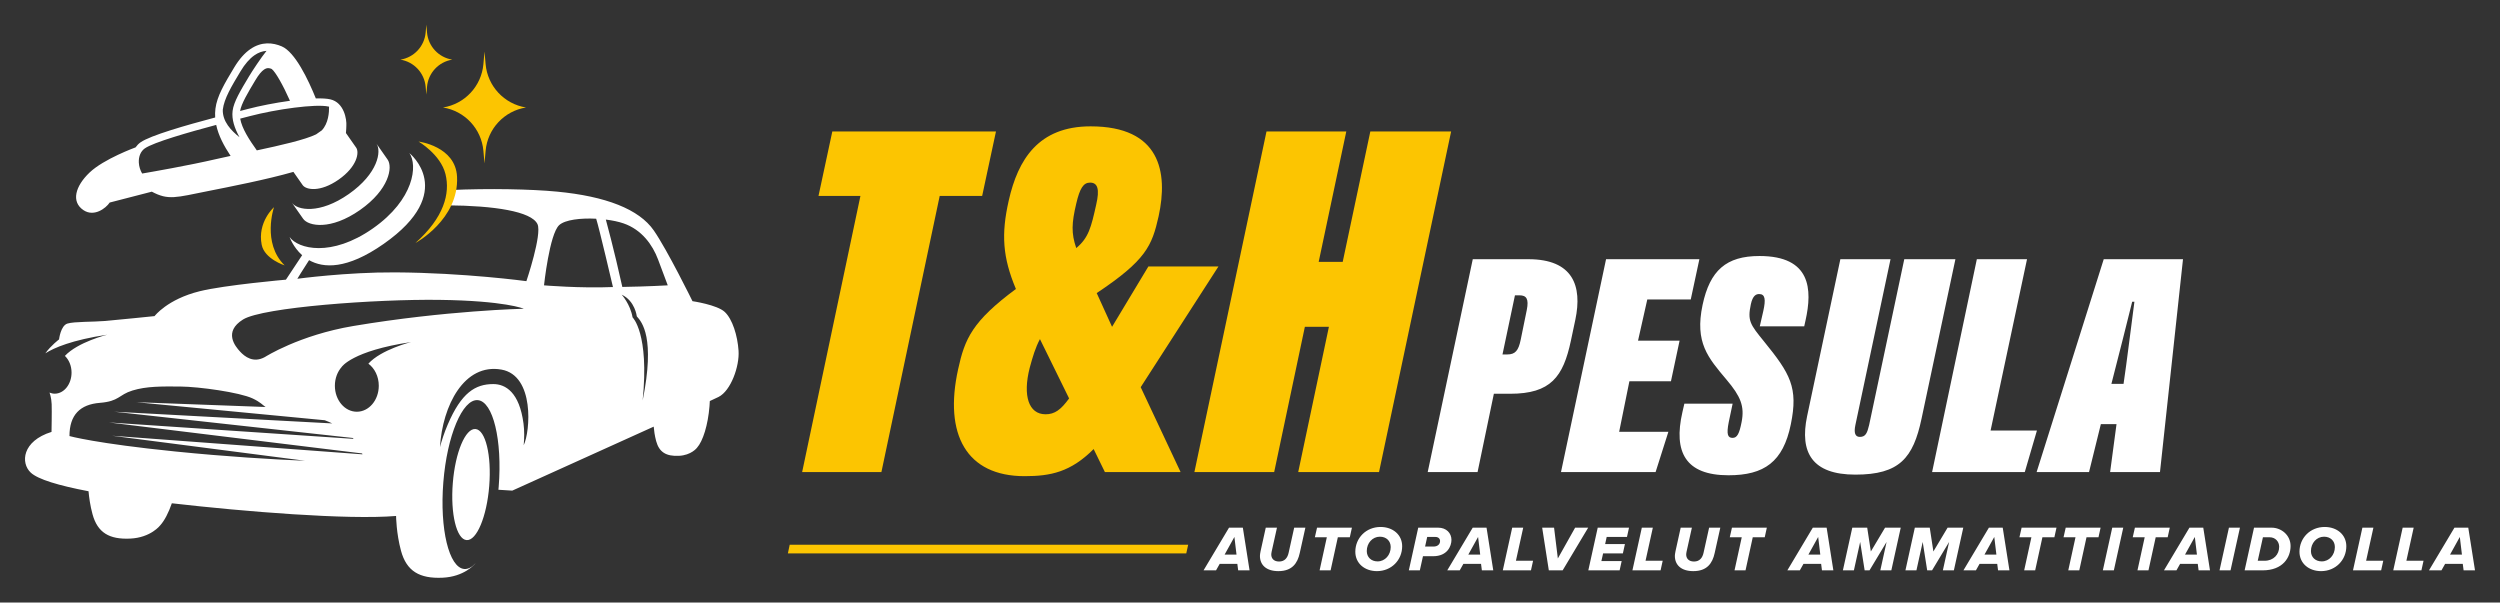 <?xml version="1.0" encoding="UTF-8"?>
<svg id="Layer_1" data-name="Layer 1" xmlns="http://www.w3.org/2000/svg" version="1.1" viewBox="0 0 566.929 136.63">
  <rect x="0" y="0" width="566.929" height="136.63" fill="#333333" stroke="none"/>
  <defs>
    <style>
      .cls-1 {
        fill: #fcc501;
      }

      .cls-1, .cls-2 {
        stroke-width: 0px;
      }

      .cls-2 {
        fill: #fff;
      }
    </style>
  </defs>
  <path class="cls-2" d="M110.943,110.209c-.552,6.956-2.853,12.451-5.136,12.269-2.284-.182-3.681-5.97-3.123-12.926.552-6.956,2.853-12.451,5.136-12.263,2.278.182,3.681,5.964,3.123,12.92ZM79.095,44.003c-6.642,4.651-11.705,3.674-12.89,1.982l2.538,3.625c1.185,1.693,6.247,2.669,12.89-1.982,6.642-4.651,7.456-9.742,6.271-11.434l-2.538-3.625c1.185,1.693.371,6.783-6.271,11.434ZM18.907,47.642c2.41,1.632,5.1-.403,5.967-1.711l9.553-2.466c3.768,2.005,5.41,1.329,12.758-.135,5.086-1.013,13.104-2.57,19.352-4.351l2.102,3.002c.75,1.072,3.956,1.69,8.162-1.255,4.206-2.945,4.721-6.169,3.971-7.241l-2.323-3.318c.088-.703.065-1.288.094-1.694.094-1.298-.456-5.22-3.647-5.947-.8-.182-1.939-.237-3.273-.203-1.729-4.279-4.707-10.528-7.746-11.815-1.966-.835-4.537-1.169-7.154.664-1.218.853-2.445,2.176-3.621,4.138-2.178,3.62-3.892,6.482-4.248,9.338-.084.676-.098,1.341-.057,1.996-6.615,1.758-14.678,4.059-16.927,5.634-.014.01-.029.02-.043.031-.433.312-.791.694-1.086,1.12l-.003-.005s-7.189,2.612-10.432,5.71-4.206,6.608-1.398,8.508ZM74.522,24.166c.036.008.067.023.102.033.022,1.285-.15,3.777-1.643,5.359l-1.308.916c-2.478,1.21-8,2.475-13.434,3.629-1.766-2.482-3.377-4.969-3.768-7.202.834-.216,1.577-.408,2.192-.57,5.868-1.545,14.947-2.827,17.858-2.164ZM61.604,15.633c.858.636,2.601,3.711,4.152,7.221-3.369.464-6.903,1.161-9.52,1.85-.513.135-1.119.292-1.789.465.291-1.677,1.759-4.141,3.462-6.978.776-1.306,1.413-2.023,1.945-2.395.758-.531,1.304-.344,1.75-.163ZM54.545,16.172c.974-1.629,2.031-2.851,3.139-3.627.881-.617,1.797-.95,2.757-1.013-1.219,1.5-3.297,4.655-3.976,5.797-1.932,3.226-3.467,5.778-3.717,7.808-.245,1.939.45,3.953,1.563,5.984-1.893-1.504-3.885-3.576-3.786-6.262.305-2.502,1.945-5.235,4.019-8.686ZM32.809,33.673l.025-.018c1.984-1.389,9.967-3.668,16.194-5.331.518,2.454,1.774,4.776,3.264,7.03-1.153.246-2.237.483-3.207.708-6.351,1.472-14.713,2.925-16.852,3.29-.441-.76-.709-1.607-.752-2.492-.066-1.37.419-2.532,1.33-3.188ZM167.486,79.561c-.232-3.483-1.393-7.199-3.135-8.825-1.742-1.626-7.315-2.438-7.315-2.438,0,0-5.668-11.554-8.776-16.041-3.338-4.819-10.874-7.751-21.994-8.808-5.914-.562-15.34-.756-24.145-.353-.119,1.171-.332,2.337-.672,3.465,10.551.082,19.074,1.349,20.439,4.271,1.071,2.293-2.516,12.927-2.516,12.927,0,0-14.03-1.906-29.735-1.993-11.031-.061-22.207,1.451-22.207,1.451,0,0,1.298-2.141,2.661-4.22,3.231,1.83,8.545,2.172,16.919-3.692,16.877-11.818,5.83-20.581,5.83-20.581,1.898,2.71,1.134,10.485-8.283,17.079-9.417,6.594-16.984,4.652-18.882,1.942,0,0,.764,2.279,2.844,4.126-1.068,1.582-2.633,3.982-3.678,5.55,0,0-13.849,1.21-19.565,2.625-7.34,1.817-10.228,5.639-10.228,5.639,0,0-8.476.871-11.205,1.103-2.729.232-6.967.116-8.534.581s-1.916,3.6-1.916,3.6c0,0-1.786,1.329-3.117,3.16,1.967-1.243,6.022-3.029,14.039-4.227,0,0-6.682,1.674-9.595,4.807.911.875,1.508,2.236,1.508,3.783,0,2.643-1.713,4.785-3.827,4.785-.41,0-.798-.102-1.169-.251l.006.026s.423,1.063.48,2.611c.06,1.622-.033,6.279-.033,6.279-6.677,2.09-7.045,7.042-4.707,9.236,1.616,1.517,6.313,2.935,13.099,4.224.123,1.356.376,3.26.901,5.189,1.145,4.217,3.812,5.761,8.535,5.548,4.717-.208,6.842-3.03,6.842-3.03.959-1.074,1.859-2.797,2.617-4.979,16.44,1.886,39.885,3.792,50.859,2.877l-.008.025s.041,3.898,1.115,7.866c1.262,4.643,4.209,6.346,9.41,6.111,4.884-.217,7.244-2.964,7.52-3.305-.84.922-1.708,1.397-2.583,1.327-3.469-.282-5.594-9.075-4.749-19.648.839-10.572,4.338-18.92,7.807-18.644,3.469.276,5.594,9.069,4.749,19.648-.018.228-.042.451-.063.677l3.144.197s18.327-8.271,32.073-14.511c.068.822.217,2.037.555,3.28.689,2.539,2.295,3.468,5.138,3.34,2.84-.125,4.119-1.824,4.119-1.824.673-.753,1.298-2.035,1.795-3.67.497-1.635.872-3.616,1.045-5.77.031-.392.053-.778.07-1.159,1.016-.469,1.711-.795,1.989-.935,2.787-1.393,4.761-6.967,4.529-10.45ZM55.117,72.451c4.49-2.787,30.267-4.633,44.433-4.451,15.056.194,19.236,2.013,19.236,2.013,0,0-17.649.387-38.627,3.909-12.319,2.068-20.088,7.044-20.088,7.044-2.606,1.445-4.567-.077-5.651-1.26-1.084-1.183-3.793-4.468.697-7.255ZM69.188,104.489c-7.557-.32-17.79-.929-29.341-2.094-18.188-1.834-24.094-3.508-24.094-3.508-.002-4.826,2.434-7.176,6.882-7.531,4.448-.356,4.235-1.822,7.402-2.797,3.167-.975,6.583-.94,10.853-.904,4.27.036,13.451,1.317,16.405,2.705,1.793.842,2.249,1.487,2.927,1.936l-29.294-1.084,42.727,4.088c.569.219,1.132.458,1.683.721l-49.413-2.651,54.082,5.953c.06.065.118.134.176.2l-55.475-3.72,57.409,7.026c.023.067.048.133.069.201l-56.766-4.215,43.769,5.673ZM83.537,82.471c1.415,1.039,2.36,2.889,2.36,5.005,0,3.255-2.229,5.893-4.978,5.893s-4.978-2.638-4.978-5.893c0-1.673.592-3.179,1.537-4.252h-.004s2.329-3.651,15.741-5.654c0,0-6.812,1.708-9.677,4.901ZM118.757,100.975c.155-1.623.173-3.302-.04-4.926-.929-7.083-4.064-8.952-6.851-8.952-4.08,0-7.238,1.946-10.334,9.184-.79,1.846-1.356,3.585-1.762,5.121.579-9.482,5.513-19.08,13.943-17.59,7.566,1.337,6.541,14.082,5.043,17.163ZM123.367,64.708s1.239-11.65,3.445-13.663c1.334-1.217,4.876-1.627,8.383-1.445.681,2.1,3.805,15.491,3.805,15.491-7.408.314-15.633-.383-15.633-.383ZM145.734,90.823c1.542-15.27-2.286-18.851-2.286-18.851-.518-3.02-2.47-5.149-2.47-5.149,3.046,1.407,3.428,4.918,3.428,4.918,1.187,1.31,4.207,4.847,1.328,19.083ZM141.125,65.067c-1.879-8.497-3.739-15.275-3.739-15.275,1.504.187,2.908.482,4.018.866,4.141,1.432,6.58,4.877,7.818,8.167,1.239,3.29,2.206,5.883,2.206,5.883,0,0-4.585.271-10.303.36ZM333.981,58.78h12.612c10.147,0,12.249,6.087,10.654,13.698l-1.014,4.784c-1.74,8.191-4.566,12.031-13.772,12.031h-3.696l-3.696,17.758h-11.307l10.219-48.272ZM340.721,80.379h1.088c1.811,0,2.537-.87,3.044-3.335l1.377-6.74c.507-2.538-.073-3.335-1.667-3.335h-1.014l-2.827,13.409ZM378.921,86.467h-9.423l-2.319,11.451h11.163l-2.899,9.133h-21.454l10.219-48.272h21.164l-1.957,9.132h-9.857l-2.102,9.35h9.423l-1.957,9.205ZM392.911,91.54l-.871,4.132c-.58,2.899-.217,3.625.871,3.625,1.014,0,1.521-.942,2.028-3.552.725-3.625-.217-5.871-3.406-9.64-4.203-5.001-7.248-8.408-5.436-16.96,1.667-7.828,5.363-11.09,12.901-11.09,11.67,0,12.032,7.538,10.437,14.642l-.289,1.304h-10.076l.798-3.479c.58-2.609.434-3.842-.942-3.842-.653,0-1.45.29-1.885,2.319-.797,3.769-.144,4.566,2.972,8.408,5.943,7.321,7.828,10.437,6.088,18.845-1.74,8.48-6.016,11.524-14.133,11.524-9.713,0-12.539-5.219-10.437-14.351l.434-1.885h10.945ZM428.718,58.78l-7.972,37.617c-.363,1.74-.073,2.681,1.014,2.681,1.305,0,1.668-.869,2.102-2.681l7.973-37.617h11.597l-7.683,36.168c-1.884,8.915-5,12.684-15.003,12.684-9.785,0-12.684-5.001-10.944-13.264l7.538-35.588h11.379ZM448.29,58.78h11.38l-8.262,38.85h10.51l-2.755,9.422h-21.019l10.146-48.272ZM476.415,96.179l-2.682,10.873h-11.887l15.22-48.272h17.975l-5.219,48.272h-11.307l1.45-10.873h-3.551ZM481.561,87.047c.58-3.696,2.101-16.018,2.464-18.628h-.507c-.507,2.102-3.479,13.916-4.711,18.628h2.755ZM280.594,127.875h-4.006l-.828,1.466h-2.83l5.777-9.681h3.134l1.524,9.681h-2.584l-.188-1.466ZM277.706,125.771h2.7l-.479-4.006-2.221,4.006ZM285.718,126.061c0-.16.044-.639.146-1.074l1.175-5.327h2.541l-1.206,5.428c-.058.261-.087.508-.087.696.015.842.566,1.553,1.771,1.553,1.277,0,1.917-.842,2.163-1.974l1.263-5.704h2.539l-1.277,5.748c-.507,2.351-1.755,4.108-4.847,4.108-2.773,0-4.181-1.422-4.181-3.454ZM300.888,121.838h-2.714l.493-2.177h7.91l-.479,2.177h-2.715l-1.64,7.503h-2.496l1.64-7.503ZM313.066,119.501c2.773,0,4.906,1.742,4.906,4.369,0,3.134-2.438,5.646-5.718,5.646-2.773,0-4.906-1.742-4.906-4.398,0-3.12,2.438-5.617,5.718-5.617ZM312.921,121.707c-1.699,0-2.975,1.466-2.975,3.251,0,1.407,1.016,2.351,2.452,2.351,1.698,0,2.975-1.466,2.975-3.251,0-1.408-1.016-2.351-2.452-2.351ZM321.617,119.66h4.529c1.858,0,3.003,1.249,3.003,2.773,0,1.422-.943,3.701-4.15,3.701h-2.309l-.711,3.208h-2.496l2.133-9.681ZM326.566,122.694c0-.552-.406-.929-1.06-.929h-1.858l-.479,2.177h1.931c.915,0,1.466-.537,1.466-1.249ZM335.856,127.875h-4.006l-.826,1.466h-2.83l5.776-9.681h3.135l1.525,9.681h-2.584l-.188-1.466ZM332.968,125.771h2.7l-.479-4.006-2.22,4.006ZM342.926,119.66h2.497l-1.655,7.504h3.89l-.479,2.177h-6.386l2.133-9.681ZM349.719,119.66h2.7l.856,6.981,3.919-6.981h2.961l-5.791,9.681h-3.135l-1.509-9.681ZM362.318,119.66h7.098l-.465,2.104h-4.601l-.348,1.611h4.486l-.465,2.119h-4.484l-.392,1.742h4.601l-.465,2.104h-7.097l2.133-9.681ZM372.319,119.66h2.497l-1.655,7.504h3.89l-.479,2.177h-6.386l2.133-9.681ZM379.811,126.061c0-.16.044-.639.146-1.074l1.175-5.327h2.541l-1.206,5.428c-.058.261-.087.508-.087.696.015.842.566,1.553,1.771,1.553,1.277,0,1.917-.842,2.163-1.974l1.263-5.704h2.539l-1.277,5.748c-.507,2.351-1.755,4.108-4.847,4.108-2.773,0-4.181-1.422-4.181-3.454ZM394.979,121.838h-2.714l.493-2.177h7.91l-.479,2.177h-2.715l-1.64,7.503h-2.496l1.64-7.503ZM412.979,127.875h-4.006l-.826,1.466h-2.83l5.776-9.681h3.135l1.525,9.681h-2.584l-.188-1.466ZM410.091,125.771h2.7l-.479-4.006-2.22,4.006ZM427.828,122.897l-3.876,6.444h-1.102l-1.016-6.444-1.423,6.444h-2.496l2.133-9.681h3.382l.826,5.399,3.222-5.399h3.557l-2.134,9.681h-2.496l1.422-6.444ZM442.01,122.897l-3.876,6.444h-1.102l-1.016-6.444-1.423,6.444h-2.496l2.133-9.681h3.382l.826,5.399,3.222-5.399h3.557l-2.134,9.681h-2.496l1.422-6.444ZM452.911,127.875h-4.006l-.826,1.466h-2.83l5.776-9.681h3.135l1.525,9.681h-2.584l-.188-1.466ZM450.024,125.771h2.7l-.479-4.006-2.22,4.006ZM460.664,121.838h-2.714l.493-2.177h7.91l-.479,2.177h-2.715l-1.64,7.503h-2.496l1.64-7.503ZM470.665,121.838h-2.714l.493-2.177h7.91l-.479,2.177h-2.715l-1.64,7.503h-2.496l1.64-7.503ZM478.997,119.66h2.497l-2.134,9.681h-2.496l2.133-9.681ZM486.356,121.838h-2.714l.493-2.177h7.91l-.479,2.177h-2.715l-1.64,7.503h-2.496l1.64-7.503ZM498.389,127.875h-4.006l-.826,1.466h-2.83l5.776-9.681h3.135l1.525,9.681h-2.584l-.188-1.466ZM495.502,125.771h2.7l-.479-4.006-2.22,4.006ZM505.459,119.66h2.497l-2.134,9.681h-2.496l2.133-9.681ZM519.437,123.826c0,2.496-1.641,5.515-6.371,5.515h-4.05l2.133-9.681h3.991c2.149,0,4.297,1.64,4.297,4.166ZM516.853,124c0-1.204-.885-2.162-2.163-2.162h-1.523l-1.176,5.327h1.539c2.076,0,3.323-1.452,3.323-3.165ZM527.174,119.501c2.773,0,4.906,1.742,4.906,4.369,0,3.134-2.438,5.646-5.718,5.646-2.773,0-4.906-1.742-4.906-4.398,0-3.12,2.438-5.617,5.718-5.617ZM527.03,121.707c-1.699,0-2.975,1.466-2.975,3.251,0,1.407,1.016,2.351,2.452,2.351,1.698,0,2.975-1.466,2.975-3.251,0-1.408-1.016-2.351-2.452-2.351ZM535.724,119.66h2.497l-1.655,7.504h3.89l-.479,2.177h-6.386l2.133-9.681ZM544.855,119.66h2.497l-1.655,7.504h3.89l-.479,2.177h-6.386l2.133-9.681ZM558.485,127.875h-4.006l-.826,1.466h-2.83l5.776-9.681h3.135l1.525,9.681h-2.584l-.188-1.466ZM555.597,125.771h2.7l-.479-4.006-2.22,4.006Z"/>
  <path class="cls-1" d="M119.279,24.375h0s0,0,0,0c-4.944.79-8.718,4.841-9.157,9.829l-.251,2.847-.251-2.847c-.439-4.988-4.213-9.038-9.157-9.829h0s0,0,0,0c4.944-.79,8.718-4.841,9.157-9.829l.251-2.847.251,2.847c.439,4.988,4.213,9.038,9.157,9.829ZM102.563,13.527h0,0c-3.091.494-5.451,3.027-5.725,6.145l-.157,1.78-.157-1.78c-.275-3.118-2.634-5.651-5.725-6.145h0,0c3.091-.494,5.451-3.027,5.725-6.145l.157-1.78.157,1.78c.275,3.118,2.634,5.651,5.725,6.145ZM94.209,55.103s9.896-5.323,9.436-15.019c-.329-6.935-8.726-7.982-8.726-7.982,0,0,4.975,2.905,6.095,7.35s-.36,9.901-6.804,15.651ZM64.549,60.182c-5.202-5.079-2.413-13.201-2.413-13.201,0,0-3.824,3.394-2.789,8.541.645,3.207,5.202,4.66,5.202,4.66ZM195.124,44.425h-9.51l3.132-14.613h37.113l-3.132,14.613h-9.626l-13.222,62.628h-17.976l13.221-62.628ZM276.307,60.43l-17.629,27.371,9.047,19.252h-17.166l-2.551-5.219c-5.219,5.219-9.742,6.147-15.657,6.147-13.222,0-18.324-9.51-15.077-24.239,1.508-6.959,3.247-10.903,13.105-18.209-3.015-7.191-3.363-12.409-1.623-20.065,2.088-9.278,6.726-16.816,18.556-16.816,15.773,0,17.629,10.322,15.425,20.412-1.507,6.727-2.899,9.975-14.033,17.397l3.479,7.654,8.234-13.686h15.89ZM242.442,90.352l-6.611-13.453c-1.043,1.971-1.623,3.943-2.319,6.495-1.624,6.378-.232,10.554,3.595,10.554,2.088,0,3.479-1.043,5.335-3.595ZM244.065,56.255c2.784-2.319,3.364-4.639,4.523-9.858.812-3.479.348-4.987-1.391-4.987-1.508,0-2.319,1.276-3.132,4.755-1.043,4.407-1.16,6.726,0,10.09ZM287.208,29.812h18.093l-6.263,29.575h5.45l6.263-29.575h18.324l-16.352,77.242h-18.325l6.959-32.938h-5.451l-6.958,32.938h-18.093l16.353-77.242ZM178.672,125.489h90.341l.43-1.957h-90.363l-.409,1.957Z"/>
</svg>